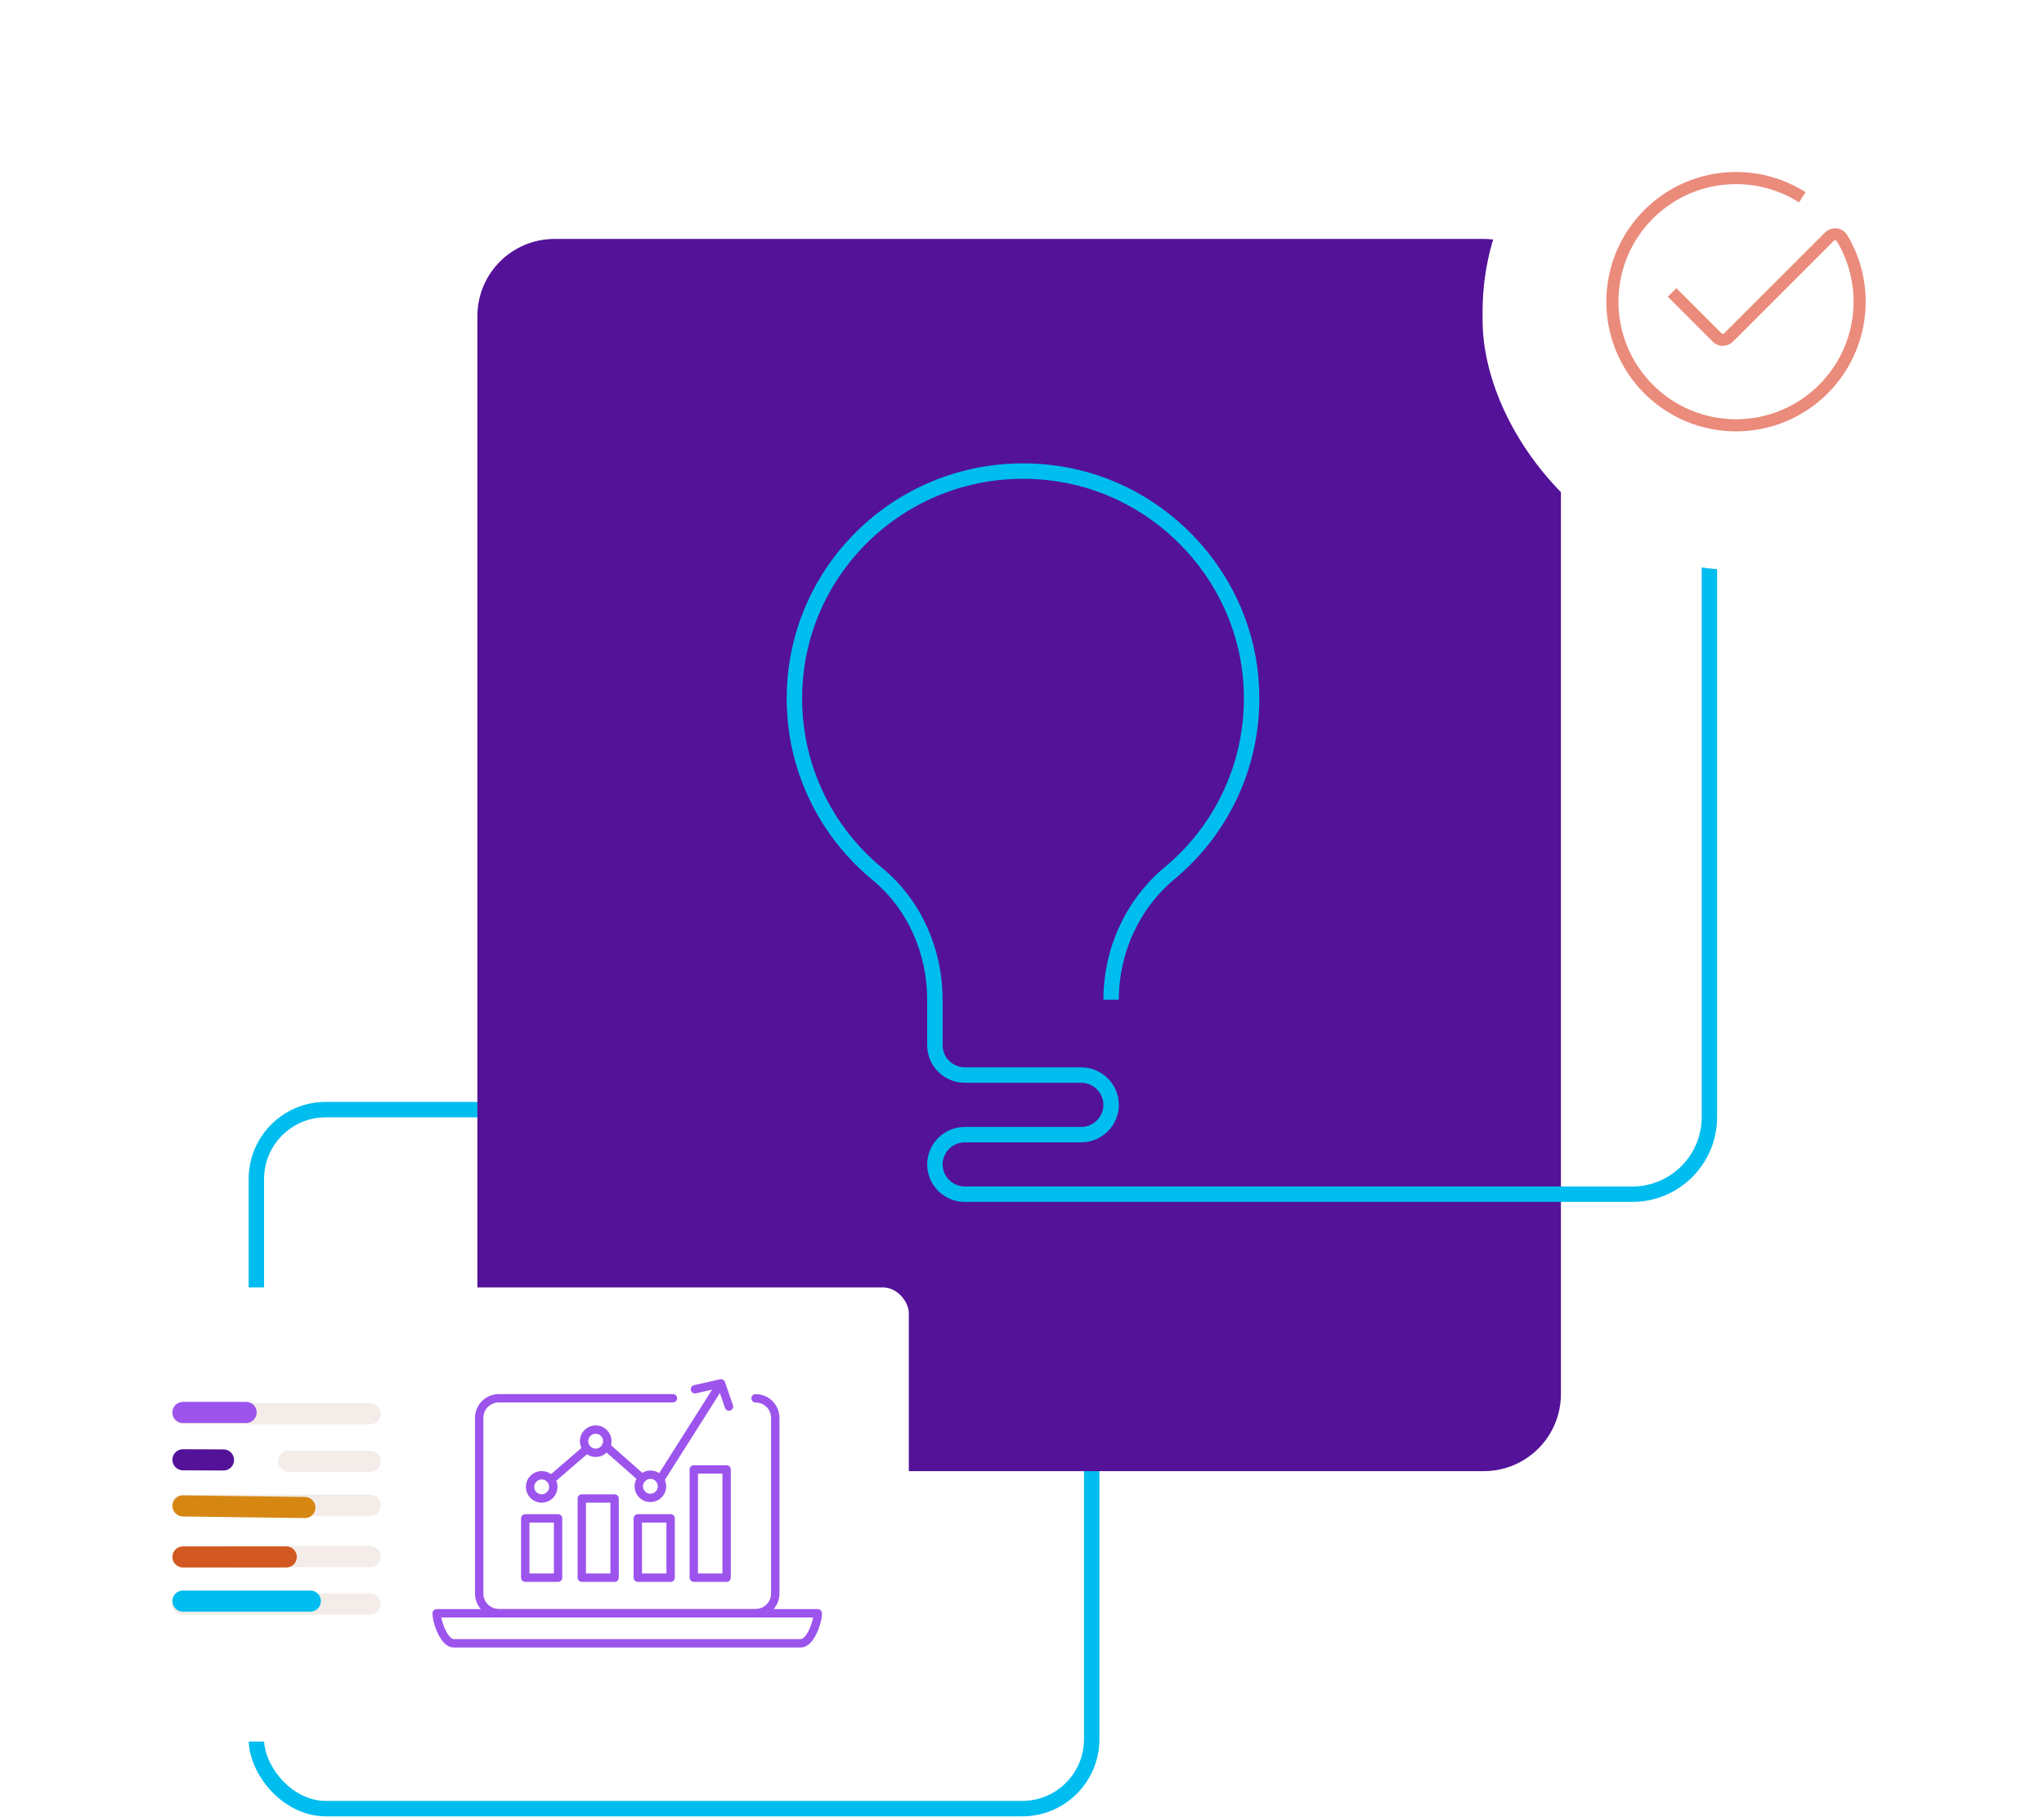 <svg width="530" height="471" viewBox="0 0 530 471" fill="none" xmlns="http://www.w3.org/2000/svg">
<rect x="66.472" y="287.671" width="216.602" height="181.222" rx="18" stroke="#00BDF0" stroke-width="4"/>
<path d="M123.784 81.948C123.784 70.902 132.738 61.947 143.784 61.947H384.739C395.785 61.947 404.739 70.902 404.739 81.948V361.404C404.739 372.449 395.785 381.404 384.739 381.404H143.784C132.738 381.404 123.784 372.449 123.784 361.404V81.948Z" fill="#541299"/>
<g filter="url(#filter0_d_14717_1409)">
<rect x="14" y="330.416" width="221.651" height="117.732" rx="6.702" fill="white"/>
</g>
<path d="M195.915 362.514C198.723 362.514 201.021 364.786 201.021 367.568V413.16C201.021 415.93 198.723 418.214 195.915 418.214H129.362C126.554 418.214 124.256 415.942 124.256 413.16V367.556C124.256 364.774 126.554 362.502 129.362 362.502H174.493M212.045 418.249C212.045 420.637 210.073 426.038 207.647 426.038H117.63C115.216 426.038 113.231 420.637 113.231 418.249H212.045Z" stroke="#9C54ED" stroke-width="2.172" stroke-linecap="round" stroke-linejoin="round"/>
<path d="M159.36 388.491H150.854V409.021H159.36V388.491Z" stroke="#9C54ED" stroke-width="2.172" stroke-linecap="round" stroke-linejoin="round"/>
<path d="M173.889 393.638H165.383V409.021H173.889V393.638Z" stroke="#9C54ED" stroke-width="2.172" stroke-linecap="round" stroke-linejoin="round"/>
<path d="M144.704 393.638H136.197V409.021H144.704V393.638Z" stroke="#9C54ED" stroke-width="2.172" stroke-linecap="round" stroke-linejoin="round"/>
<path d="M188.407 380.956H179.9V409.021H188.407V380.956Z" stroke="#9C54ED" stroke-width="2.172" stroke-linecap="round" stroke-linejoin="round"/>
<path d="M171.139 383.623L186.747 358.978" stroke="#9C54ED" stroke-width="2.172" stroke-linecap="round" stroke-linejoin="round"/>
<path d="M168.644 388.341C170.311 388.341 171.661 386.991 171.661 385.327C171.661 383.662 170.311 382.313 168.644 382.313C166.978 382.313 165.627 383.662 165.627 385.327C165.627 386.991 166.978 388.341 168.644 388.341Z" stroke="#9C54ED" stroke-width="2.172" stroke-linecap="round" stroke-linejoin="round"/>
<path d="M154.462 376.644C156.128 376.644 157.479 375.295 157.479 373.63C157.479 371.966 156.128 370.616 154.462 370.616C152.795 370.616 151.444 371.966 151.444 373.63C151.444 375.295 152.795 376.644 154.462 376.644Z" stroke="#9C54ED" stroke-width="2.172" stroke-linecap="round" stroke-linejoin="round"/>
<path d="M143.252 383.298L152.083 375.682" stroke="#9C54ED" stroke-width="2.172" stroke-linecap="round" stroke-linejoin="round"/>
<path d="M140.457 388.491C142.123 388.491 143.474 387.142 143.474 385.477C143.474 383.813 142.123 382.463 140.457 382.463C138.79 382.463 137.439 383.813 137.439 385.477C137.439 387.142 138.79 388.491 140.457 388.491Z" stroke="#9C54ED" stroke-width="2.172" stroke-linecap="round" stroke-linejoin="round"/>
<path d="M166.52 383.275L157.108 374.964" stroke="#9C54ED" stroke-width="2.172" stroke-linecap="round" stroke-linejoin="round"/>
<path d="M189.021 364.658L186.955 358.642L180.213 360.172" stroke="#9C54ED" stroke-width="2.172" stroke-linecap="round" stroke-linejoin="round"/>
<line x1="47.332" y1="366.5" x2="95.977" y2="366.5" stroke="#F3ECE8" stroke-width="5.475" stroke-linecap="round"/>
<line x1="74.866" y1="378.844" x2="95.977" y2="378.844" stroke="#F3ECE8" stroke-width="5.475" stroke-linecap="round"/>
<line x1="47.332" y1="390.237" x2="95.977" y2="390.237" stroke="#F3ECE8" stroke-width="5.475" stroke-linecap="round"/>
<line x1="59.675" y1="403.529" x2="95.976" y2="403.529" stroke="#F3ECE8" stroke-width="5.475" stroke-linecap="round"/>
<line x1="47.332" y1="415.872" x2="95.977" y2="415.872" stroke="#F3ECE8" stroke-width="5.475" stroke-linecap="round"/>
<line x1="47.438" y1="366.179" x2="63.816" y2="366.179" stroke="#9C54ED" stroke-width="5.475" stroke-linecap="round"/>
<line x1="2.737" y1="-2.737" x2="13.244" y2="-2.737" transform="matrix(1 0.004 -0.002 1 44.701 381.179)" stroke="#541299" stroke-width="5.475" stroke-linecap="round"/>
<line x1="2.737" y1="-2.737" x2="34.337" y2="-2.737" transform="matrix(1 0.013 -0.006 1 44.701 393.117)" stroke="#D68712" stroke-width="5.475" stroke-linecap="round"/>
<line x1="47.438" y1="403.64" x2="74.222" y2="403.64" stroke="#D15921" stroke-width="5.475" stroke-linecap="round"/>
<line x1="47.438" y1="415.086" x2="80.465" y2="415.086" stroke="#00BDF0" stroke-width="5.475" stroke-linecap="round"/>
<path d="M288.108 259.194C288.108 246.538 293.582 234.439 303.324 226.331C317.636 214.404 326.171 195.87 324.274 175.448C321.688 147.991 299.574 125.51 272.029 122.507C236.25 118.56 205.946 146.318 205.99 181.111C205.99 199.388 214.352 215.734 227.457 226.545C237.156 234.525 242.415 246.666 242.415 259.194V270.992C242.415 275.239 245.906 278.714 250.174 278.714H280.348C284.616 278.714 288.108 282.189 288.108 286.437C288.108 290.684 284.616 294.159 280.348 294.159H250.174C245.906 294.159 242.415 297.634 242.415 301.882C242.415 306.129 245.906 309.604 250.174 309.604H423.24C434.286 309.604 443.24 300.65 443.24 289.604V99.408" stroke="#00BDF0" stroke-width="4" stroke-miterlimit="10"/>
<g filter="url(#filter1_d_14717_1409)">
<rect x="384.43" y="12" width="129.57" height="131.706" rx="64.785" fill="white"/>
</g>
<g clip-path="url(#clip0_14717_1409)">
<path d="M433.567 75.812L445.225 87.469C446.058 88.302 447.396 88.302 448.229 87.469L474.337 61.378C475.316 60.399 476.949 60.594 477.651 61.77C480.525 66.57 482.19 72.203 482.19 78.212C482.19 95.911 467.838 110.262 450.139 110.262C432.441 110.262 418.089 95.911 418.089 78.212C418.089 60.513 432.441 46.161 450.139 46.161C456.475 46.161 462.369 47.99 467.332 51.157" stroke="#EA8B7B" stroke-width="3.138" stroke-linejoin="round"/>
</g>
<defs>
<filter id="filter0_d_14717_1409" x="0.596" y="320.363" width="248.458" height="144.539" filterUnits="userSpaceOnUse" color-interpolation-filters="sRGB">
<feFlood flood-opacity="0" result="BackgroundImageFix"/>
<feColorMatrix in="SourceAlpha" type="matrix" values="0 0 0 0 0 0 0 0 0 0 0 0 0 0 0 0 0 0 127 0" result="hardAlpha"/>
<feOffset dy="3.351"/>
<feGaussianBlur stdDeviation="6.702"/>
<feComposite in2="hardAlpha" operator="out"/>
<feColorMatrix type="matrix" values="0 0 0 0 0 0 0 0 0 0 0 0 0 0 0 0 0 0 0.19 0"/>
<feBlend mode="normal" in2="BackgroundImageFix" result="effect1_dropShadow_14717_1409"/>
<feBlend mode="normal" in="SourceGraphic" in2="effect1_dropShadow_14717_1409" result="shape"/>
</filter>
<filter id="filter1_d_14717_1409" x="368.43" y="0" width="161.57" height="163.706" filterUnits="userSpaceOnUse" color-interpolation-filters="sRGB">
<feFlood flood-opacity="0" result="BackgroundImageFix"/>
<feColorMatrix in="SourceAlpha" type="matrix" values="0 0 0 0 0 0 0 0 0 0 0 0 0 0 0 0 0 0 127 0" result="hardAlpha"/>
<feOffset dy="4"/>
<feGaussianBlur stdDeviation="8"/>
<feComposite in2="hardAlpha" operator="out"/>
<feColorMatrix type="matrix" values="0 0 0 0 0 0 0 0 0 0 0 0 0 0 0 0 0 0 0.18 0"/>
<feBlend mode="normal" in2="BackgroundImageFix" result="effect1_dropShadow_14717_1409"/>
<feBlend mode="normal" in="SourceGraphic" in2="effect1_dropShadow_14717_1409" result="shape"/>
</filter>
<clipPath id="clip0_14717_1409">
<rect width="67.367" height="67.367" fill="white" transform="translate(416.456 44.528)"/>
</clipPath>
</defs>
</svg>
